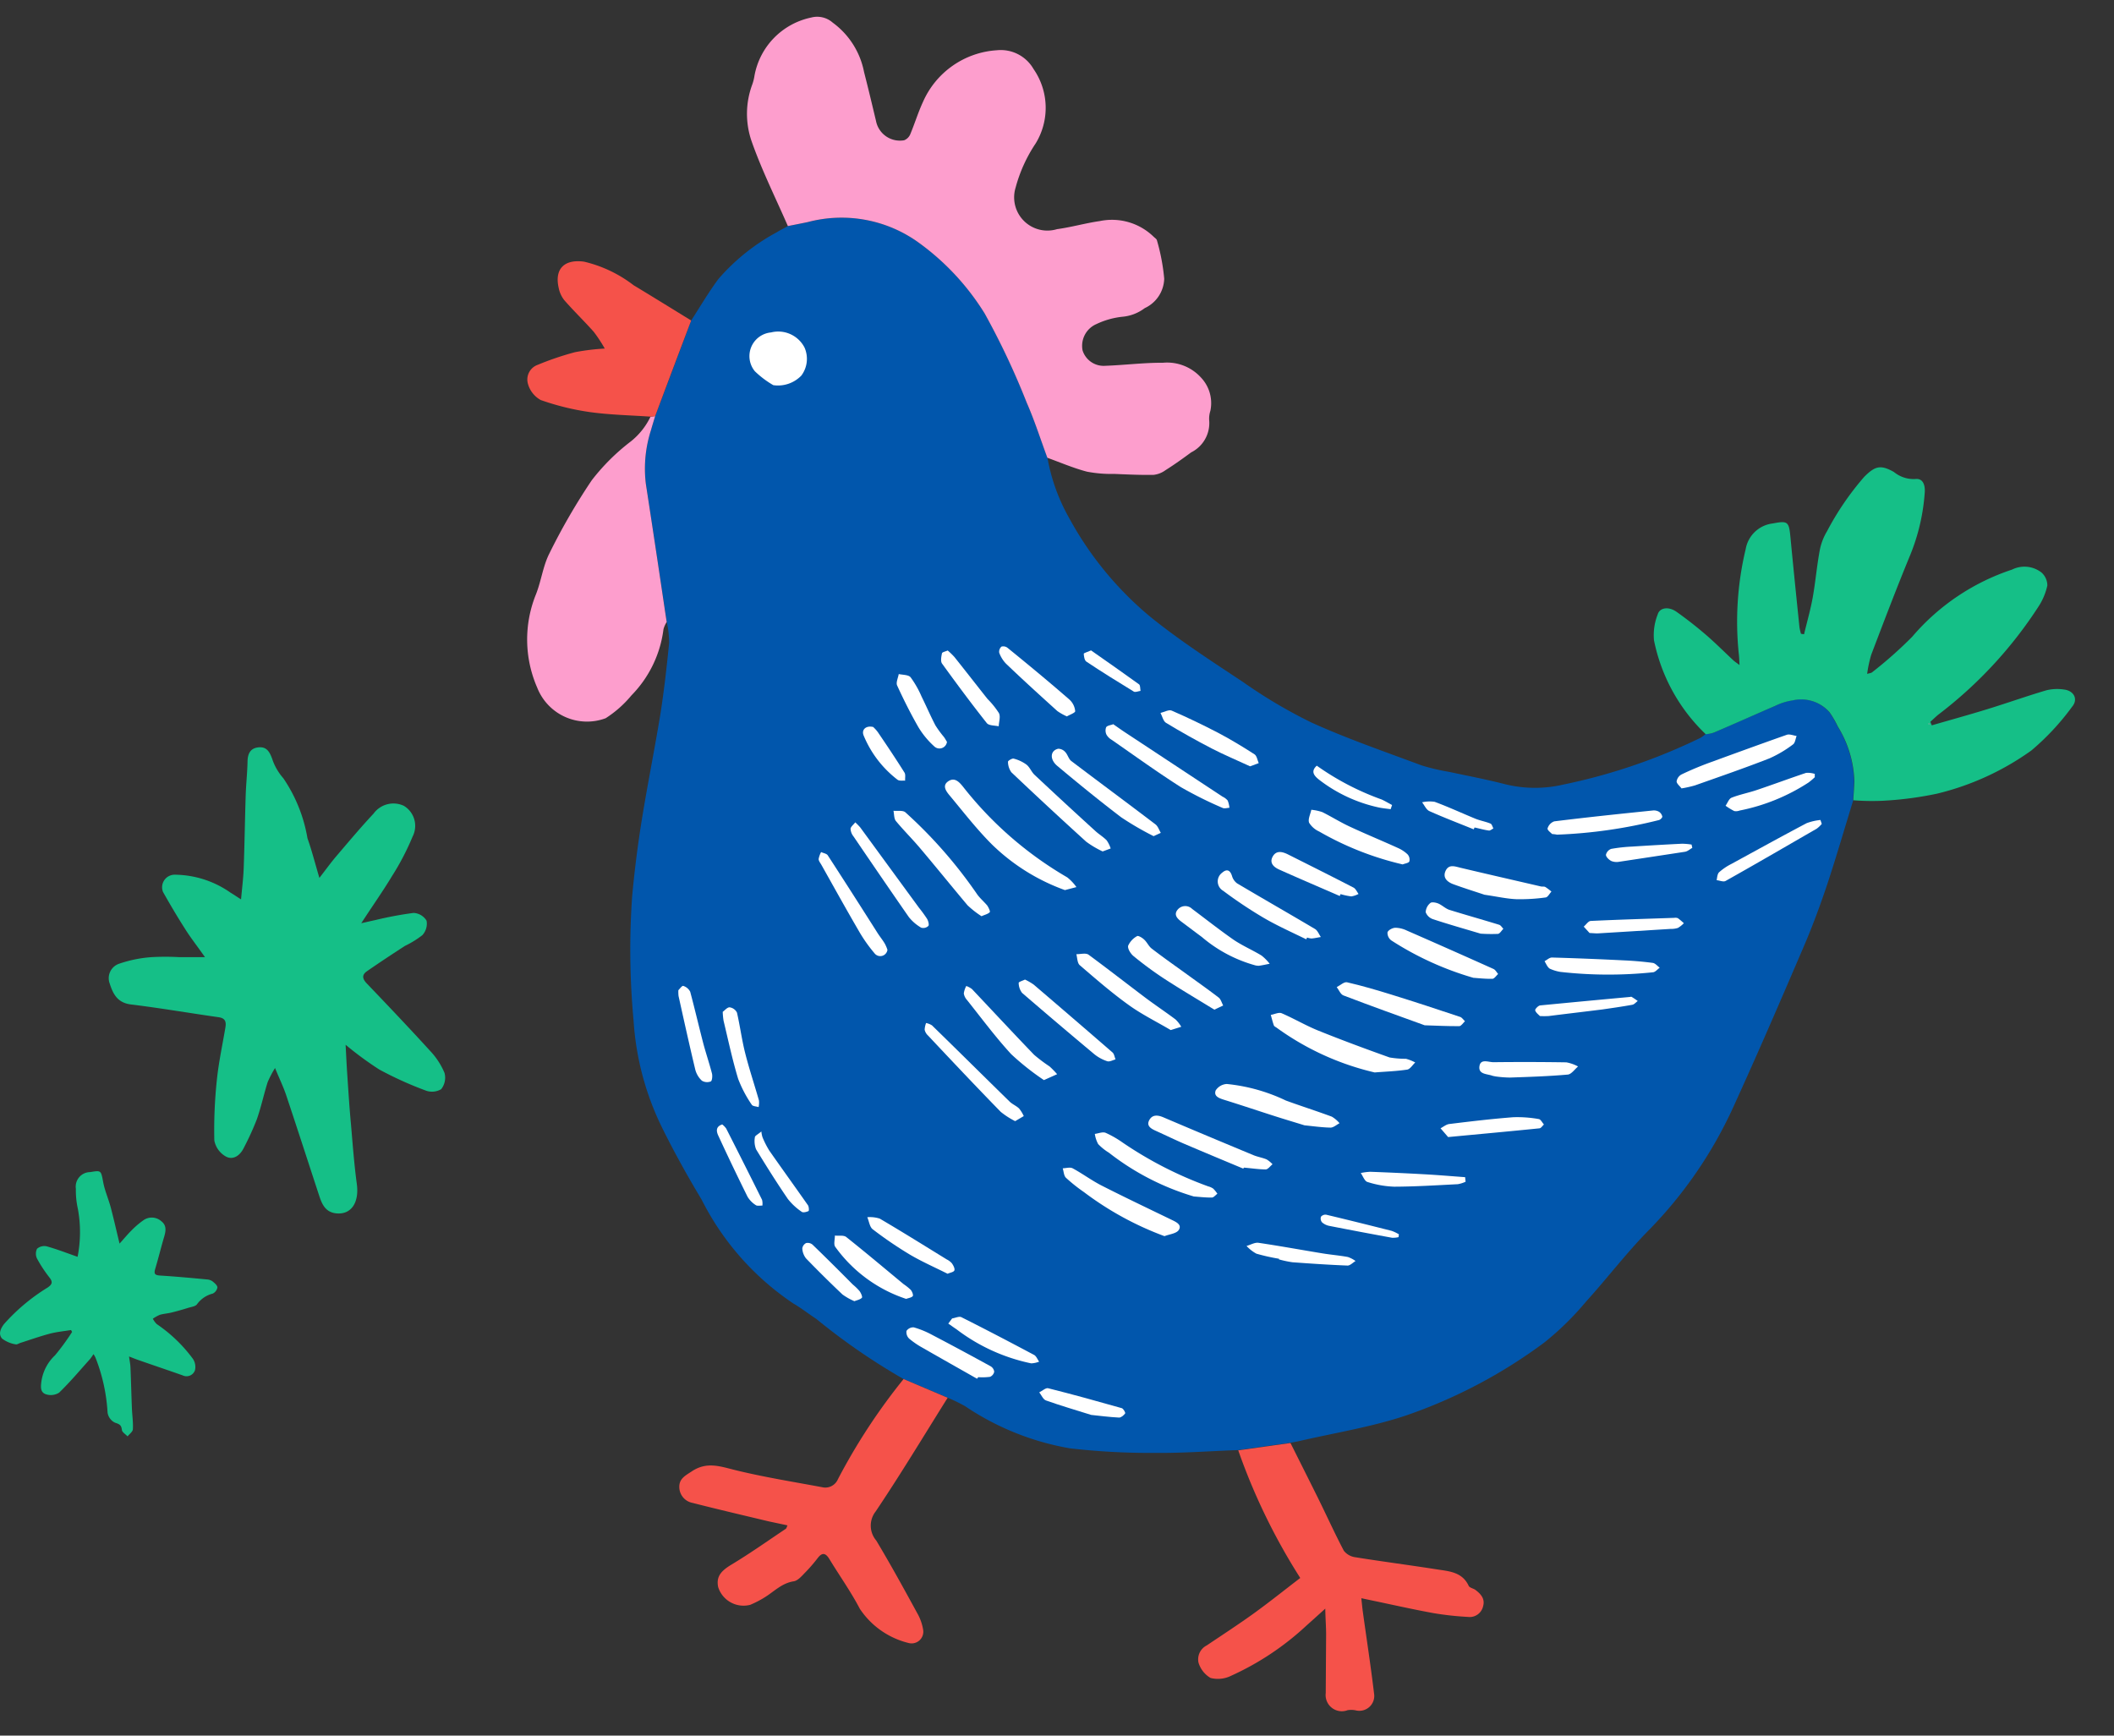 <svg xmlns="http://www.w3.org/2000/svg" width="54.25" height="44.54" viewBox="0 0 54.25 44.54">
  <rect x="0" y="0" width="54.25" height="44.54" fill="#333333" stroke="none"/>
  <g id="ico-column" transform="translate(-885.917 -16.266)">
    <g id="グループ_354" data-name="グループ 354" transform="matrix(-0.978, -0.208, 0.208, -0.978, 932.951, 63.474)" style="isolation: isolate">
      <g id="グループ_65" data-name="グループ 65" transform="translate(0 0)">
        <path id="パス_34" data-name="パス 34" d="M0,20.466c.066-.738.12-1.478.2-2.215.064-.564.144-1.128.254-1.685.292-1.476.587-2.952.914-4.42A11.045,11.045,0,0,1,2.843,8.572c.436-.683.783-1.424,1.192-2.126a7.41,7.41,0,0,1,.822-1.239,13.047,13.047,0,0,1,3.1-2.583c.8-.469,1.678-.806,2.521-1.2.071-.033.144-.061.216-.092L11.969.868C12.648.7,13.323.5,14.009.361A18.041,18.041,0,0,1,16.2.014a6.914,6.914,0,0,1,2.866.5,4.618,4.618,0,0,0,.481.119L20.75.865a16.457,16.457,0,0,1,2.509,1.042c.221.085.434.192.659.265a6.986,6.986,0,0,1,2.859,2.118c.479.513.941,1.043,1.376,1.594a7.258,7.258,0,0,1,1.288,2.534,19.655,19.655,0,0,1,.7,3.113c.075.634.13,1.271.163,1.909.048.93.057,1.861.1,2.791.032.622.094,1.243.162,1.862a2.517,2.517,0,0,0,.171.513l.1.265q.58,1.547,1.162,3.094a3.227,3.227,0,0,1,.158,1.373c-.008.125-.02.25-.03.375q-.2,1.3-.394,2.594c-.152.4-.285.8-.461,1.185a5.3,5.3,0,0,1-1.216,1.485c-.078.076-.165.143-.247.215-.158.068-.318.135-.476.205a3.379,3.379,0,0,1-2.845.1A6.384,6.384,0,0,1,24.4,28.047a19.39,19.39,0,0,1-1.529-2.011c-.293-.409-.544-.849-.814-1.275a4.829,4.829,0,0,0-.851-1.379,8.68,8.68,0,0,0-2.572-2.06c-.862-.44-1.773-.787-2.675-1.143a12.906,12.906,0,0,0-1.947-.656c-.982-.215-1.986-.338-2.982-.486a5.236,5.236,0,0,0-.73-.017c-.5,0-.994.01-1.489-.011a3.2,3.2,0,0,0-1.444.3,14.881,14.881,0,0,0-3.2,1.909.834.834,0,0,0-.106.121.869.869,0,0,0-.194.077c-.468.332-.932.672-1.4,1a1.552,1.552,0,0,1-.407.235.971.971,0,0,1-.986-.1,2.436,2.436,0,0,1-.285-.314,2.833,2.833,0,0,1-.709-1.288c-.029-.16-.05-.322-.074-.483" transform="translate(5.036 5.735)" fill="#0156ac"/>
        <path id="パス_35" data-name="パス 35" d="M5.035,0c.025.161.046.323.074.483a2.833,2.833,0,0,0,.709,1.288,2.417,2.417,0,0,0,.285.314.971.971,0,0,0,.986.1A1.55,1.55,0,0,0,7.5,1.953c.469-.332.932-.672,1.4-1A.869.869,0,0,1,9.092.871a4.579,4.579,0,0,1,1.8,2.081,1.442,1.442,0,0,1,.045.669c-.012.184-.232.265-.46.166-.29-.125-.574-.264-.851-.415s-.556-.333-.834-.5c-.044-.026-.092-.044-.179-.084.031.114.048.187.072.259a7.981,7.981,0,0,1,.392,2.684.8.8,0,0,1-.544.789c-.362.152-.395.135-.517-.255-.232-.738-.47-1.475-.707-2.211A1.439,1.439,0,0,0,7.237,3.9l-.08.005c-.008.323-.031.647-.021.97.013.4.064.8.075,1.205a1.489,1.489,0,0,1-.081.535A7.263,7.263,0,0,1,6.486,8.18c-.216.332-.346.394-.717.279A.8.8,0,0,0,5.2,8.394c-.2.073-.293-.109-.316-.289a5.189,5.189,0,0,1,.028-1.627c.167-.907.308-1.819.45-2.731a3.378,3.378,0,0,0,0-.5c-.049.028-.1.041-.12.071a10.806,10.806,0,0,0-.812,1.1A5.73,5.73,0,0,1,2.282,6.638a.713.713,0,0,1-.759.083.448.448,0,0,1-.213-.293,1.626,1.626,0,0,1,.1-.551A10.976,10.976,0,0,1,3.361,2.6c.055-.071.106-.146.158-.219L3.465,2.3c-.44.236-.883.465-1.318.708-.461.257-.911.534-1.374.785a1.167,1.167,0,0,1-.433.112c-.255.026-.418-.163-.3-.386A6.4,6.4,0,0,1,.831,2.2,6.954,6.954,0,0,1,2.968.613,8.941,8.941,0,0,1,4.324.137,6.344,6.344,0,0,1,5.035,0M3.55,2.332l.007-.014H3.529s0,.011.007.014.009,0,.014,0" transform="translate(0 26.2)" fill="#15bf87"/>
        <path id="パス_36" data-name="パス 36" d="M3.91.139c.27.426.52.866.814,1.275A19.4,19.4,0,0,0,6.253,3.425,6.393,6.393,0,0,0,8.341,4.876a3.381,3.381,0,0,0,2.845-.1c.158-.07.317-.137.476-.205.462.647.961,1.272,1.372,1.95a2.155,2.155,0,0,1,.278,1.41,1.192,1.192,0,0,0-.009.237A1.867,1.867,0,0,1,12.19,9.93a.6.6,0,0,1-.568-.013,2.051,2.051,0,0,1-1.05-1.072c-.192-.387-.377-.776-.562-1.166A.625.625,0,0,0,9.2,7.346a.286.286,0,0,0-.119.175c-.056.293-.081.593-.147.883A2.224,2.224,0,0,1,7.355,10.1a.97.97,0,0,1-1.021-.274A1.75,1.75,0,0,1,5.882,7.97,3.8,3.8,0,0,0,6.15,6.754.853.853,0,0,0,4.889,5.93c-.356.128-.687.306-1.03.431a1.533,1.533,0,0,1-1.428-.1c-.039-.026-.1-.046-.113-.083a5.166,5.166,0,0,1-.385-.92.859.859,0,0,1,.332-.842,1.112,1.112,0,0,1,.5-.331,2.046,2.046,0,0,0,.626-.326A.608.608,0,0,0,3.6,3.023a.567.567,0,0,0-.65-.266c-.48.12-.95.285-1.434.385A1.174,1.174,0,0,1,.48,2.972a.954.954,0,0,1-.411-.784.654.654,0,0,0-.018-.234.84.84,0,0,1,.278-.911c.177-.2.36-.4.551-.586A.636.636,0,0,1,1.151.278c.327-.076.659-.13.991-.186a3.346,3.346,0,0,1,.7-.09C3.2.019,3.554.09,3.91.139" transform="translate(23.185 30.356)" fill="#fd9ecd"/>
        <path id="パス_37" data-name="パス 37" d="M1.389,8.085c.01-.125.022-.25.03-.375a3.227,3.227,0,0,0-.158-1.373Q.676,4.792.1,3.244L0,2.979a.651.651,0,0,0,.042-.2A2.947,2.947,0,0,1,.493.949,2.848,2.848,0,0,1,1.018.238,1.372,1.372,0,0,1,2.9.64a3.086,3.086,0,0,1,.53,2.334c-.062.363-.025.748-.119,1.1a16.087,16.087,0,0,1-.673,2.063,5.4,5.4,0,0,1-.772,1.182,1.816,1.816,0,0,0-.364.729l-.113.038" transform="translate(35.775 21.361)" fill="#fd9ecd"/>
        <path id="パス_38" data-name="パス 38" d="M1.855,6.6.649,6.365c.395-1.081.77-2.169,1.2-3.238A.589.589,0,0,0,1.679,2.4C1.179,1.863.7,1.306.224.751a1.28,1.28,0,0,1-.2-.344A.3.3,0,0,1,.312,0,2.1,2.1,0,0,1,1.728.6c.316.382.685.72,1.026,1.082.123.131.216.144.3-.032a4.077,4.077,0,0,1,.227-.415c.072-.111.146-.26.254-.3.294-.112.441-.37.651-.566A2.6,2.6,0,0,1,4.5.113a.683.683,0,0,1,.9.276c.106.248.019.416-.215.634-.407.38-.785.791-1.174,1.19-.013.014-.011.042-.023.094.174,0,.336,0,.5,0,.667.017,1.334.03,2,.057a.417.417,0,0,1,.42.324c.051.213-.089.322-.233.468-.325.33-.69.271-1.09.259-.753-.023-1.509.016-2.263.035a.351.351,0,0,0-.353.284A15.532,15.532,0,0,1,1.855,6.6" transform="translate(23.931 0)" fill="#f5524a"/>
        <path id="パス_39" data-name="パス 39" d="M6.979,6l-1.272.463c-.339-.424-.679-.848-1.016-1.274-.3-.382-.59-.775-.9-1.147a.452.452,0,0,0-.329-.1c-.7.035-1.4.092-2.1.13-.318.017-.654.073-.891-.243-.034-.046-.134-.038-.2-.07C.125,3.688-.014,3.594,0,3.393a.353.353,0,0,1,.327-.349A7.924,7.924,0,0,1,1.2,2.956c.537-.016,1.074-.009,1.612-.011H3.1c-.044-.132-.073-.227-.106-.32-.241-.667-.493-1.33-.721-2A.382.382,0,0,1,2.646.1a.593.593,0,0,0,.2-.039.416.416,0,0,1,.641.314c.1.485.2.971.3,1.456.041.2.1.39.162.66.157-.217.269-.372.382-.526A7.183,7.183,0,0,1,5.958.3a.761.761,0,0,1,.5-.162A.68.68,0,0,1,6.844.46.4.4,0,0,1,6.73.933c-.335.345-.675.687-1,1.043-.338.373-.657.763-.989,1.151A15.771,15.771,0,0,1,6.979,6" transform="translate(10.025 0.597)" fill="#f5524a"/>
        <path id="パス_40" data-name="パス 40" d="M.394.261.507.224C1.022.151,1.535.052,2.052.015a6.573,6.573,0,0,1,1.3.04A.682.682,0,0,1,3.76.394a.4.4,0,0,1-.143.528,7.612,7.612,0,0,1-.869.517,5.856,5.856,0,0,1-.728.25,3.669,3.669,0,0,0,.366.362c.3.22.613.416.909.637a.745.745,0,0,1,.207.282c.211.461,0,.754-.5.79a3.336,3.336,0,0,1-1.368-.327C1.085,3.243.543,3.048,0,2.855Q.2,1.558.394.261" transform="translate(36.77 29.185)" fill="#f5524a"/>
        <path id="パス_41" data-name="パス 41" d="M.719,0a2.428,2.428,0,0,1,.538.251.611.611,0,0,1-.2,1.061.759.759,0,0,1-.92-.2A.717.717,0,0,1,.066.391.833.833,0,0,1,.719,0" transform="translate(33.644 30.855)" fill="#fff"/>
        <g id="グループ_68" data-name="グループ 68" transform="translate(3.529 6.701)">
          <path id="パス_42" data-name="パス 42" d="M.272,0A5.2,5.2,0,0,1,2.351.758c.462.3.884.658,1.318,1,.11.086.251.207.114.35s-.278.043-.4-.056A9.383,9.383,0,0,0,.282.332,1.2,1.2,0,0,1,0,.137L.272,0" transform="translate(20.545 13.035)" fill="#fff"/>
          <path id="パス_43" data-name="パス 43" d="M.965,0a6.988,6.988,0,0,1,2.7.6c.029.012.068.021.082.043.049.079.089.164.133.247-.088.035-.184.113-.262.1C3.279.923,2.948.81,2.607.75,1.965.637,1.318.543.671.456A2.44,2.44,0,0,0,.252.51,1.13,1.13,0,0,1,0,.467C.054.39.092.273.164.245.425.147.7.079.965,0" transform="translate(11.103 10.111)" fill="#fff"/>
          <path id="パス_44" data-name="パス 44" d="M3.369,1.521c-.12-.05-.22-.094-.321-.134L.231.283A.392.392,0,0,1,.083.214.667.667,0,0,1,0,.041C.055.027.116-.01.165,0a10.109,10.109,0,0,1,1.165.3c.671.25,1.327.541,1.988.818a.366.366,0,0,1,.157.1.242.242,0,0,1,.05.186c-.018.049-.1.075-.156.11" transform="translate(17.127 15.939)" fill="#fff"/>
          <path id="パス_45" data-name="パス 45" d="M.867,0c.265.024.516.044.767.069.462.046.923.1,1.385.142.13.013.289.029.265.191a.362.362,0,0,1-.245.221,4.551,4.551,0,0,1-1.57-.1C1.055.464.639.424.227.363A.767.767,0,0,1,0,.24C.066.185.126.1.2.082.423.039.651.024.867,0" transform="translate(12.679 8.409)" fill="#fff"/>
          <path id="パス_46" data-name="パス 46" d="M.576,0A6.565,6.565,0,0,1,2.943.646a1.336,1.336,0,0,1,.315.159.779.779,0,0,1,.138.237c-.089.031-.184.1-.266.085A2.571,2.571,0,0,1,2.658.976,9.868,9.868,0,0,0,.269.33.391.391,0,0,1,.131.3.814.814,0,0,1,0,.194C.039.151.072.079.119.069.287.032.46.016.576,0" transform="translate(15.369 6.032)" fill="#fff"/>
          <path id="パス_47" data-name="パス 47" d="M.989,0c.728.1,1.463.2,2.2.316.078.012.142.113.212.173-.078.062-.157.178-.233.176C2.768.658,2.375.628,1.982.592,1.37.536.759.47.148.4.1.4.049.346,0,.316.038.263.068.174.116.163.4.1.685.055.989,0" transform="translate(10.075 11.562)" fill="#fff"/>
          <path id="パス_48" data-name="パス 48" d="M.186,0A2.418,2.418,0,0,1,.595.2C1.1.593,1.6,1,2.1,1.387c.243.188.5.353.743.545.063.051.079.162.116.245-.1.011-.231.066-.307.025A11.9,11.9,0,0,1,.405.52C.311.437.2.377.1.3.056.257-.012.17,0,.146.034.089.11.056.186,0" transform="translate(22.586 11.934)" fill="#fff"/>
          <path id="パス_49" data-name="パス 49" d="M.186,0A2.462,2.462,0,0,1,.651.157Q1.785.817,2.9,1.5a.465.465,0,0,1,.141.247c.007.022-.084.111-.126.108a.958.958,0,0,1-.351-.081c-.1-.048-.164-.156-.259-.214Q1.4,1.012.478.474C.37.41.247.369.144.3A.784.784,0,0,1,0,.117L.186,0" transform="translate(19.891 14.207)" fill="#fff"/>
          <path id="パス_50" data-name="パス 50" d="M.711,0c.533.1,1.066.2,1.6.305.263.052.523.117.784.174.129.028.279.066.237.228s-.177.187-.343.154C2.169.7,1.348.545.527.392.411.371.29.378.174.356A.693.693,0,0,1,0,.266C.046.21.085.117.141.1.324.063.513.052.7.029L.711,0" transform="translate(14.142 6.995)" fill="#fff"/>
          <path id="パス_51" data-name="パス 51" d="M2.609,0c.06.052.149.094.161.151a.246.246,0,0,1-.087.2c-.193.149-.395.289-.6.42C1.475,1.152.867,1.533.254,1.907c-.065.04-.169.018-.254.024.013-.078,0-.182.044-.23a3.014,3.014,0,0,1,.519-.478C1.13.85,1.711.5,2.29.146A3,3,0,0,1,2.609,0" transform="translate(3.272 18.88)" fill="#fff"/>
          <path id="パス_52" data-name="パス 52" d="M.337,0A8.056,8.056,0,0,1,2.594.676,4.185,4.185,0,0,1,3.123.94c.064.04.089.145.131.22-.084.02-.177.074-.249.053-.273-.08-.533-.2-.807-.275C1.552.765.9.61.252.45.128.419-.045.385.011.233.049.129.223.076.337,0" transform="translate(16.133 4.879)" fill="#fff"/>
          <path id="パス_53" data-name="パス 53" d="M.6,0A7.948,7.948,0,0,1,2.86.5.24.24,0,0,1,3,.684C2.99.745,2.9.823,2.825.84a.7.7,0,0,1-.3-.009Q1.331.586.142.329C.09.317.047.263,0,.228.039.175.07.088.119.076.3.034.49.016.6,0" transform="translate(9.494 13.014)" fill="#fff"/>
          <path id="パス_54" data-name="パス 54" d="M.163,0a7.72,7.72,0,0,1,.914.3c.635.3,1.259.62,1.879.949.235.125.257.351.068.436a.243.243,0,0,1-.192-.044c-.077-.052-.123-.157-.2-.194C1.814,1.063.994.69.18.306.107.272.059.184,0,.121L.163,0" transform="translate(18.716 14.863)" fill="#fff"/>
          <path id="パス_55" data-name="パス 55" d="M.247,0c.4.135.819.24,1.2.41.49.215.96.476,1.43.733.073.04.1.169.144.258-.1.02-.23.088-.31.052C2.154,1.2,1.6.931,1.045.672.759.54.466.424.18.291A.888.888,0,0,1,0,.139L.247,0" transform="translate(17.167 10.086)" fill="#fff"/>
          <path id="パス_56" data-name="パス 56" d="M.152,0A7.859,7.859,0,0,1,2.423.38a.586.586,0,0,1,.3.167c.052.082.013.222.014.337a1.239,1.239,0,0,1-.29,0C2.192.818,1.942.726,1.684.667,1.247.566.8.485.366.389A.863.863,0,0,1,.083.279.2.2,0,0,1,0,.11C.012.064.1.036.152,0" transform="translate(12.324 15.483)" fill="#fff"/>
          <path id="パス_57" data-name="パス 57" d="M2.7,1.611a1.537,1.537,0,0,1-.246-.08Q1.282.894.114.249C.062.22.037.144,0,.09.065.058.134-.007.2,0a1.052,1.052,0,0,1,.36.107Q1.634.675,2.7,1.26a.422.422,0,0,1,.14.236c.007.021-.093.077-.141.115" transform="translate(18.643 8.965)" fill="#fff"/>
          <path id="パス_58" data-name="パス 58" d="M.2,0c.474.169.957.33,1.432.513a9.127,9.127,0,0,1,.882.4c.086.044.193.155.191.232a.525.525,0,0,1-.173.289c-.024.025-.136-.012-.192-.047C2.25,1.336,2.188,1.242,2.1,1.2c-.3-.144-.6-.273-.906-.407C.849.639.5.491.16.329.094.3.053.213,0,.152L.2,0" transform="translate(16.228 10.831)" fill="#fff"/>
          <path id="パス_59" data-name="パス 59" d="M.354,0c.4.1.8.185,1.184.312A11.333,11.333,0,0,1,2.7.775a.277.277,0,0,1,.121.448c-.094.126-.186.11-.264-.028a.355.355,0,0,0-.169-.16C1.657.788.921.553.19.306.116.281.063.194,0,.136.075.106.148.072.225.049a.419.419,0,0,1,.118,0L.354,0" transform="translate(14.142 13.088)" fill="#fff"/>
          <path id="パス_60" data-name="パス 60" d="M.3,0a6.68,6.68,0,0,1,.961.477c.487.346.938.745,1.4,1.125a.318.318,0,0,1,.113.146.565.565,0,0,1-.022.2.538.538,0,0,1-.16-.047C1.955,1.461,1.322,1.016.682.583A4.035,4.035,0,0,0,.233.374,2.344,2.344,0,0,1,0,.219L.3,0" transform="translate(20.03 8.153)" fill="#fff"/>
          <path id="パス_61" data-name="パス 61" d="M1.659,0c.229.027.544.055.855.1.155.025.3.106.252.3-.046.178-.2.155-.349.15C1.71.533,1,.523.295.51.256.509.213.53.178.52A1.315,1.315,0,0,1,0,.437C.038.375.062.276.114.259a4.754,4.754,0,0,1,.727-.2c.24-.041.487-.037.817-.058" transform="translate(8.596 15.158)" fill="#fff"/>
          <path id="パス_62" data-name="パス 62" d="M.189,0A2.045,2.045,0,0,1,.6.156c.751.5,1.5,1.019,2.241,1.533a.281.281,0,0,1,.108.122.557.557,0,0,1,0,.177.444.444,0,0,1-.161-.028C2,1.463,1.22.96.435.463.35.409.242.391.157.338A.9.9,0,0,1,0,.173L.189,0" transform="translate(20.644 6.969)" fill="#fff"/>
          <path id="パス_63" data-name="パス 63" d="M2.674,0c.029.022.145.071.143.116a.273.273,0,0,1-.129.213c-.8.277-1.611.54-2.419.8a.264.264,0,0,1-.162,0A.2.2,0,0,1,0,1.026C-.008,1,.034.935.068.92A12.61,12.61,0,0,1,2.547.01c.023,0,.047,0,.127-.01" transform="translate(6.213 17.044)" fill="#fff"/>
          <path id="パス_64" data-name="パス 64" d="M.2,0C.569.084.917.15,1.258.243c.432.119.861.252,1.285.4.079.028.128.144.191.219-.09.042-.19.134-.269.118Q1.819.848,1.182.671C.834.573.491.453.153.325.086.3.05.195,0,.126L.2,0" transform="translate(16.63 17.131)" fill="#fff"/>
          <path id="パス_65" data-name="パス 65" d="M2.39,2.293a1.8,1.8,0,0,1-.151-.1L.334.489A3.508,3.508,0,0,1,.071.253C.031.209-.014.121,0,.084A.189.189,0,0,1,.172,0a1.135,1.135,0,0,1,.366.2C1.151.775,1.756,1.353,2.36,1.931a.343.343,0,0,1,.113.173c.007.054-.049.116-.084.189" transform="translate(24.053 11.324)" fill="#fff"/>
          <path id="パス_66" data-name="パス 66" d="M0,.2A.186.186,0,0,1,.307.045,3.854,3.854,0,0,1,.825.527c.435.479.859.968,1.287,1.454.036.041.089.082.1.13a.591.591,0,0,1-.025.189c-.063-.015-.146-.008-.185-.047C1.448,1.7.9,1.143.355.587.272.5.179.428.1.342A.9.9,0,0,1,0,.2" transform="translate(24.954 10.388)" fill="#fff"/>
          <path id="パス_67" data-name="パス 67" d="M.381,0A3.576,3.576,0,0,1,1.846.425c.194.088.386.179.58.268.121.055.249.129.178.279a.253.253,0,0,1-.365.106c-.4-.185-.8-.382-1.2-.551C.782.422.508.369.249.278A1.211,1.211,0,0,1,0,.115C.088.078.174.037.264.006A.379.379,0,0,1,.381,0" transform="translate(15.284 12.164)" fill="#fff"/>
          <path id="パス_68" data-name="パス 68" d="M2.468,0a1.061,1.061,0,0,1,.29.025c.066.027.113.1.168.159-.055.046-.105.12-.167.132Q1.855.481.946.627C.7.668.448.7.2.719.134.723.066.665,0,.635.049.583.088.5.147.484A11.03,11.03,0,0,1,2.468,0" transform="translate(5.471 13.627)" fill="#fff"/>
          <path id="パス_69" data-name="パス 69" d="M0,1.977a.743.743,0,0,1,.1-.146c.667-.6,1.335-1.207,2.01-1.8.048-.042.151-.02.229-.028,0,.072.015.161-.02.212A1.458,1.458,0,0,1,2.06.485C1.5.965.948,1.444.384,1.914a1.4,1.4,0,0,1-.33.154L0,1.977" transform="translate(2.171 16.761)" fill="#fff"/>
          <path id="パス_70" data-name="パス 70" d="M.394,0C.9.161,1.411.32,1.918.484a2.149,2.149,0,0,1,.393.16.23.23,0,0,1,.109.18.211.211,0,0,1-.164.128A2.284,2.284,0,0,1,1.772.866Q.943.634.119.385A.188.188,0,0,1,0,.268.18.18,0,0,1,.078.117,1.5,1.5,0,0,1,.371.046L.394,0" transform="translate(20.021 0.299)" fill="#fff"/>
          <path id="パス_71" data-name="パス 71" d="M.151,0A3.642,3.642,0,0,1,2.207.926c.061.049.05.186.072.283-.1.01-.219.062-.294.024C1.416.95.856.65.293.356A1.348,1.348,0,0,1,.083.25C.041.217-.012.137,0,.106.024.058.1.034.151,0" transform="translate(22.469 1.925)" fill="#fff"/>
          <path id="パス_72" data-name="パス 72" d="M.18,0A1.421,1.421,0,0,1,.448.083c.517.3,1.033.6,1.544.917a.793.793,0,0,1,.227.237.174.174,0,0,1-.024.166.177.177,0,0,1-.162,0C1.417,1.088.8.766.2.432A.457.457,0,0,1,0,.176C-.011.135.123.054.18,0" transform="translate(21.515 17.406)" fill="#fff"/>
          <path id="パス_73" data-name="パス 73" d="M2.026,0c.055,0,.063,0,.071,0,.145.023.367-.046.38.173.012.2-.209.146-.332.174Q1.233.552.316.732A1.02,1.02,0,0,1,0,.691C.071.6.126.459.217.432.689.287,1.17.168,1.651.049A2.829,2.829,0,0,1,2.026,0" transform="translate(6.994 10.656)" fill="#fff"/>
          <path id="パス_74" data-name="パス 74" d="M1.687,1.643a1.874,1.874,0,0,1-.206-.129C1.128,1.224.78.93.428.639A2.168,2.168,0,0,1,.066.345C0,.264.02.125,0,.012c.108,0,.252-.038.317.017.49.406.968.827,1.44,1.254.054.049.057.17.057.258,0,.032-.076.063-.127.1" transform="translate(23.354 16.782)" fill="#fff"/>
          <path id="パス_75" data-name="パス 75" d="M.152,0C.512.094.862.166,1.2.279A10.13,10.13,0,0,1,2.27.717c.089.042.134.18.2.274a.827.827,0,0,1-.32.031C1.512.81.881.58.249.355A.416.416,0,0,1,.1.285C.053.241-.007.17,0,.121S.1.041.152,0" transform="translate(21.562 2.777)" fill="#fff"/>
          <path id="パス_76" data-name="パス 76" d="M1.318,2.162c-.025.037-.068.138-.1.134a.3.3,0,0,1-.205-.109C.806,1.781.612,1.366.407.957.286.719.149.49.03.251,0,.19-.013.066.017.045A.259.259,0,0,1,.244.016.587.587,0,0,1,.467.254c.279.584.546,1.173.815,1.762a.951.951,0,0,1,.036.146" transform="translate(28.669 6.296)" fill="#fff"/>
          <path id="パス_77" data-name="パス 77" d="M2.338,0l.237.18c-.065.053-.122.13-.2.155C1.858.513,1.336.691.808.846a3.124,3.124,0,0,1-.651.09C.108.939.052.865,0,.827.03.786.052.719.092.707.833.469,1.576.239,2.338,0" transform="translate(7.541 8.881)" fill="#fff"/>
          <path id="パス_78" data-name="パス 78" d="M1.409,2.2c-.043.046-.09.141-.15.15a.248.248,0,0,1-.212-.094C.9,1.94.783,1.606.628,1.29.441.909.225.543.026.168A.528.528,0,0,1,0,0C.063.006.152-.012.184.023A3.156,3.156,0,0,1,.664.6c.247.448.455.918.676,1.38a1.847,1.847,0,0,1,.069.22" transform="translate(27.349 5.952)" fill="#fff"/>
          <path id="パス_79" data-name="パス 79" d="M0,.211A.194.194,0,0,1,.3.033,2.187,2.187,0,0,1,.795.427c.268.3.518.612.757.934.05.067.016.2.021.295-.108,0-.248.036-.316-.018a2.515,2.515,0,0,1-.375-.421C.711,1,.552.775.377.563A2.688,2.688,0,0,0,.1.316C.058.277.021.233,0,.211" transform="translate(24.57 15.915)" fill="#fff"/>
          <path id="パス_80" data-name="パス 80" d="M.46,0c.554.113,1.108.221,1.66.34.145.031.289.108.235.29s-.216.178-.371.138C1.376.609.767.451.161.285.1.268.053.2,0,.152a.584.584,0,0,1,.168-.1,1.661,1.661,0,0,1,.282,0L.46,0" transform="translate(13.426 14.354)" fill="#fff"/>
          <path id="パス_81" data-name="パス 81" d="M1.937.023A5.157,5.157,0,0,1,2.528.03a.974.974,0,0,1,.289.141c-.095.05-.187.137-.284.143C1.982.349,1.429.364.877.39.656.4.436.429.215.435A.747.747,0,0,1,0,.375C.059.321.112.23.178.218c.466-.08.934-.147,1.4-.211a2.676,2.676,0,0,1,.355,0V.023" transform="translate(11.541 4.9)" fill="#fff"/>
          <path id="パス_82" data-name="パス 82" d="M2.315,0l.18.129c-.048.062-.085.164-.145.18C1.658.491.962.66.268.833a.173.173,0,0,1-.093.01A1.7,1.7,0,0,1,0,.749.722.722,0,0,1,.123.6.563.563,0,0,1,.3.536q.9-.251,1.8-.5C2.151.022,2.207.018,2.315,0" transform="translate(5.103 14.759)" fill="#fff"/>
          <path id="パス_83" data-name="パス 83" d="M0,1.279a1.791,1.791,0,0,1,.127-.165A5.024,5.024,0,0,1,1.707.042.262.262,0,0,1,1.841,0a1.692,1.692,0,0,1,.246.087C2.052.167,2.04.28,1.98.32,1.8.441,1.59.529,1.4.641c-.388.229-.768.471-1.157.7a.574.574,0,0,1-.228.021c0-.026-.01-.053-.015-.08" transform="translate(2.596 18.593)" fill="#fff"/>
          <path id="パス_84" data-name="パス 84" d="M2.415.712c-.078.028-.166.1-.231.079C1.507.614.834.426.162.233.1.215.054.139,0,.091A.624.624,0,0,1,.191.006,4.756,4.756,0,0,1,2.246.462c.08.031.159.068.238.1L2.415.712" transform="translate(18.947 0.968)" fill="#fff"/>
          <path id="パス_85" data-name="パス 85" d="M.844,0c.432.041.824.07,1.214.122.076.01.141.109.211.167-.068.053-.138.153-.2.151C1.413.416.763.377.113.333.07.33-.008.239,0,.22.025.163.08.09.133.082.381.042.631.023.844,0" transform="translate(16.511 0)" fill="#fff"/>
          <path id="パス_86" data-name="パス 86" d="M0,.543A.8.8,0,0,1,.181.44C.707.3,1.232.153,1.763.038a2.522,2.522,0,0,1,.7-.025c.076.006.144.123.215.189a1.457,1.457,0,0,1-.233.082C1.991.363,1.534.439,1.075.51.73.564.382.607.036.655L0,.543" transform="translate(9.202 7.31)" fill="#fff"/>
          <path id="パス_87" data-name="パス 87" d="M2.377,0c.039.029.117.061.148.119.014.026-.051.135-.1.15C1.693.5.957.731.221.959.206.964.188.976.176.971.117.951.058.927,0,.9.037.861.066.8.113.778.353.679.6.589.841.5,1.279.348,1.717.2,2.156.047A2.134,2.134,0,0,1,2.377,0" transform="translate(5.845 12.409)" fill="#fff"/>
          <path id="パス_88" data-name="パス 88" d="M.17,0A1.526,1.526,0,0,1,.506.105q.562.343,1.108.711a.453.453,0,0,1,.146.23.18.18,0,0,1-.068.156.193.193,0,0,1-.17-.007C1.11.938.7.672.3.41A1.424,1.424,0,0,1,.1.285C.051.244-.013.154,0,.127.035.069.115.038.17,0" transform="translate(23.737 1.591)" fill="#fff"/>
          <path id="パス_89" data-name="パス 89" d="M.545,0c.475.038.875.065,1.273.109a.3.3,0,0,1,.221.137A.324.324,0,0,1,1.972.5c-.028.039-.132.043-.2.031-.106-.02-.2-.085-.31-.1C1.021.39.573.362.128.322.083.318.042.271,0,.244.036.189.063.1.111.086A4.06,4.06,0,0,1,.545,0" transform="translate(9.604 14.161)" fill="#fff"/>
          <path id="パス_90" data-name="パス 90" d="M1.609,1.8a.721.721,0,0,0-.058-.135,2.349,2.349,0,0,0-.243-.3C.89.975.465.59.046.2.014.167-.011.074,0,.059.044.024.124-.013.162,0A1.582,1.582,0,0,1,.586.252C.951.6,1.3.96,1.648,1.328a.576.576,0,0,1,.094.3c.005.034-.056.079-.133.177" transform="translate(25.539 3.551)" fill="#fff"/>
          <path id="パス_91" data-name="パス 91" d="M0,.769C.054.722.1.656.162.632c.529-.2,1.06-.4,1.593-.6A.371.371,0,0,1,1.961.006c.066.017.156.072.17.127a.213.213,0,0,1-.1.177,4.068,4.068,0,0,1-.514.17Q.9.654.28.818a1.734,1.734,0,0,1-.244.03L0,.769" transform="translate(5.293 16.676)" fill="#fff"/>
          <path id="パス_92" data-name="パス 92" d="M1.438,1.851a.511.511,0,0,1-.118-.08Q.676.975.039.173A.4.4,0,0,1,0,.029C.057.02.124-.013.168.006A.656.656,0,0,1,.42.173Q.961.856,1.483,1.554c.071.095.113.212-.045.3" transform="translate(26.728 3.47)" fill="#fff"/>
          <path id="パス_93" data-name="パス 93" d="M.013.02C.116.013.219,0,.321,0A3.823,3.823,0,0,1,1.965.377c.134.067.27.155.135.341A6.87,6.87,0,0,0,.292.216C.194.194.1.161,0,.133L.013.02" transform="translate(13.059 16.785)" fill="#fff"/>
          <path id="パス_94" data-name="パス 94" d="M1.084,1.2a.864.864,0,0,1-.138-.1C.648.815.35.525.06.226.017.182.019.094,0,.026.065.018.141-.015.194.008A2.75,2.75,0,0,1,1.277.93c.1.134.008.279-.192.273" transform="translate(25.413 14.903)" fill="#fff"/>
          <path id="パス_95" data-name="パス 95" d="M1.456.806C.995.61.531.415.072.211.033.194.023.109,0,.055.054.036.119-.012.162,0,.616.16,1.068.322,1.515.5c.055.021.09.117.109.185,0,.018-.082.062-.169.124" transform="translate(19.983 18.385)" fill="#fff"/>
          <path id="パス_96" data-name="パス 96" d="M.49,0C.893.072,1.3.135,1.7.221c.086.019.154.119.23.182a.875.875,0,0,1-.315.079C1.238.427.869.342.5.275.366.252.229.258.1.234.06.228.033.165,0,.127.035.1.068.054.1.051c.126-.01.252,0,.378,0L.49,0" transform="translate(10.39 16.743)" fill="#fff"/>
          <path id="パス_97" data-name="パス 97" d="M0,.087A.623.623,0,0,1,.16.037Q.977.013,1.794,0A.4.4,0,0,1,2,.05a.154.154,0,0,1,.057.135.151.151,0,0,1-.12.079C1.357.25.782.23.206.208A1.04,1.04,0,0,1,.007.16L0,.087" transform="translate(10.589 6.017)" fill="#fff"/>
          <path id="パス_98" data-name="パス 98" d="M.022.015s-.011,0-.014,0S0,0,0,0H.029L.022.015" transform="translate(0 21.816)" fill="#fff"/>
        </g>
      </g>
    </g>
    <g id="グループ_356" data-name="グループ 356" transform="translate(885.917 35.441)">
      <g id="グループ_357" data-name="グループ 357" transform="translate(0 0)">
        <path id="パス_716" data-name="パス 716" d="M5.4,3.362c.179-.23.3-.4.441-.565.314-.368.625-.739.955-1.092a.63.63,0,0,1,.779-.2.6.6,0,0,1,.223.789,6.528,6.528,0,0,1-.527,1.012c-.235.39-.5.764-.79,1.211.171-.038.271-.062.371-.083a9.251,9.251,0,0,1,.97-.181.412.412,0,0,1,.335.2.434.434,0,0,1-.109.371A2.48,2.48,0,0,1,7.6,5.1c-.327.212-.652.427-.972.648-.137.095-.12.195-.006.314.546.571,1.09,1.143,1.622,1.727a1.884,1.884,0,0,1,.373.569.474.474,0,0,1-.086.419.467.467,0,0,1-.407.03,9.239,9.239,0,0,1-1.18-.535,8.621,8.621,0,0,1-.865-.636c.015.269.024.49.039.709.03.449.058.9.1,1.346.043.507.081,1.015.149,1.519.064.479-.146.795-.534.752-.269-.03-.359-.23-.43-.447-.283-.861-.561-1.723-.848-2.582-.071-.212-.169-.414-.287-.7a2.7,2.7,0,0,0-.189.362c-.1.316-.168.642-.278.954a7.181,7.181,0,0,1-.337.738c-.093.19-.269.316-.454.219a.6.6,0,0,1-.3-.414,12.144,12.144,0,0,1,.064-1.542c.046-.455.143-.9.22-1.355.025-.147,0-.241-.176-.266C2.064,6.822,1.312,6.692.556,6.6.217,6.552.109,6.326.023,6.059a.392.392,0,0,1,.237-.5,3.274,3.274,0,0,1,.834-.171,6.427,6.427,0,0,1,.718,0c.2,0,.4,0,.658,0-.2-.286-.371-.5-.518-.737-.195-.305-.379-.617-.557-.933a.322.322,0,0,1,.3-.446,2.528,2.528,0,0,1,1.434.463c.079.046.154.1.267.17.026-.292.059-.549.068-.807.023-.62.031-1.241.051-1.862.009-.283.04-.564.047-.847,0-.2.056-.362.28-.385.207-.022.286.11.352.293a1.437,1.437,0,0,0,.287.5A3.879,3.879,0,0,1,5.1,2.336c.11.308.19.627.309,1.027" transform="translate(2.79 0)" fill="#15bf87"/>
        <path id="パス_717" data-name="パス 717" d="M50.719,62.912c.016.119.035.205.038.292.015.349.023.7.037,1.047.007.178.035.357.025.534,0,.065-.088.125-.136.187-.051-.055-.14-.106-.146-.166-.013-.126-.064-.149-.178-.186a.342.342,0,0,1-.19-.265,4.536,4.536,0,0,0-.308-1.4.481.481,0,0,0-.053-.093,1.562,1.562,0,0,1-.093.131c-.26.289-.51.588-.789.857a.4.4,0,0,1-.351.037c-.139-.055-.121-.2-.1-.348a1.142,1.142,0,0,1,.346-.647,5.917,5.917,0,0,0,.438-.6l-.027-.049c-.182.03-.368.047-.546.094-.253.067-.5.155-.75.235-.043.013-.091.049-.126.038a.79.79,0,0,1-.345-.145c-.1-.111-.051-.247.048-.376a4.965,4.965,0,0,1,1.124-.94c.115-.082.128-.14.043-.252a3.434,3.434,0,0,1-.32-.486.287.287,0,0,1,0-.254.283.283,0,0,1,.247-.062c.265.074.522.174.793.269a3.277,3.277,0,0,0,.007-1.233,2.151,2.151,0,0,1-.051-.514.373.373,0,0,1,.367-.427c.289-.048.276-.045.336.268.042.217.135.424.192.639.079.3.145.594.226.928.114-.126.206-.239.309-.34a2.12,2.12,0,0,1,.316-.268.369.369,0,0,1,.453.039c.128.1.112.239.07.383-.083.278-.15.56-.234.838-.041.136.007.16.132.168.4.025.8.062,1.2.1a.268.268,0,0,1,.14.049c.052.043.124.1.125.157a.217.217,0,0,1-.12.157.712.712,0,0,0-.4.269c-.036.06-.156.073-.24.1-.141.044-.284.084-.427.119-.1.024-.2.029-.291.057a.963.963,0,0,0-.179.1.563.563,0,0,0,.1.137,3.8,3.8,0,0,1,.924.886.371.371,0,0,1,.057.3.23.23,0,0,1-.319.129c-.378-.133-.757-.261-1.136-.393-.072-.025-.142-.054-.246-.094" transform="translate(-47.409 -47.286)" fill="#15bf87"/>
      </g>
    </g>
  </g>
</svg>
